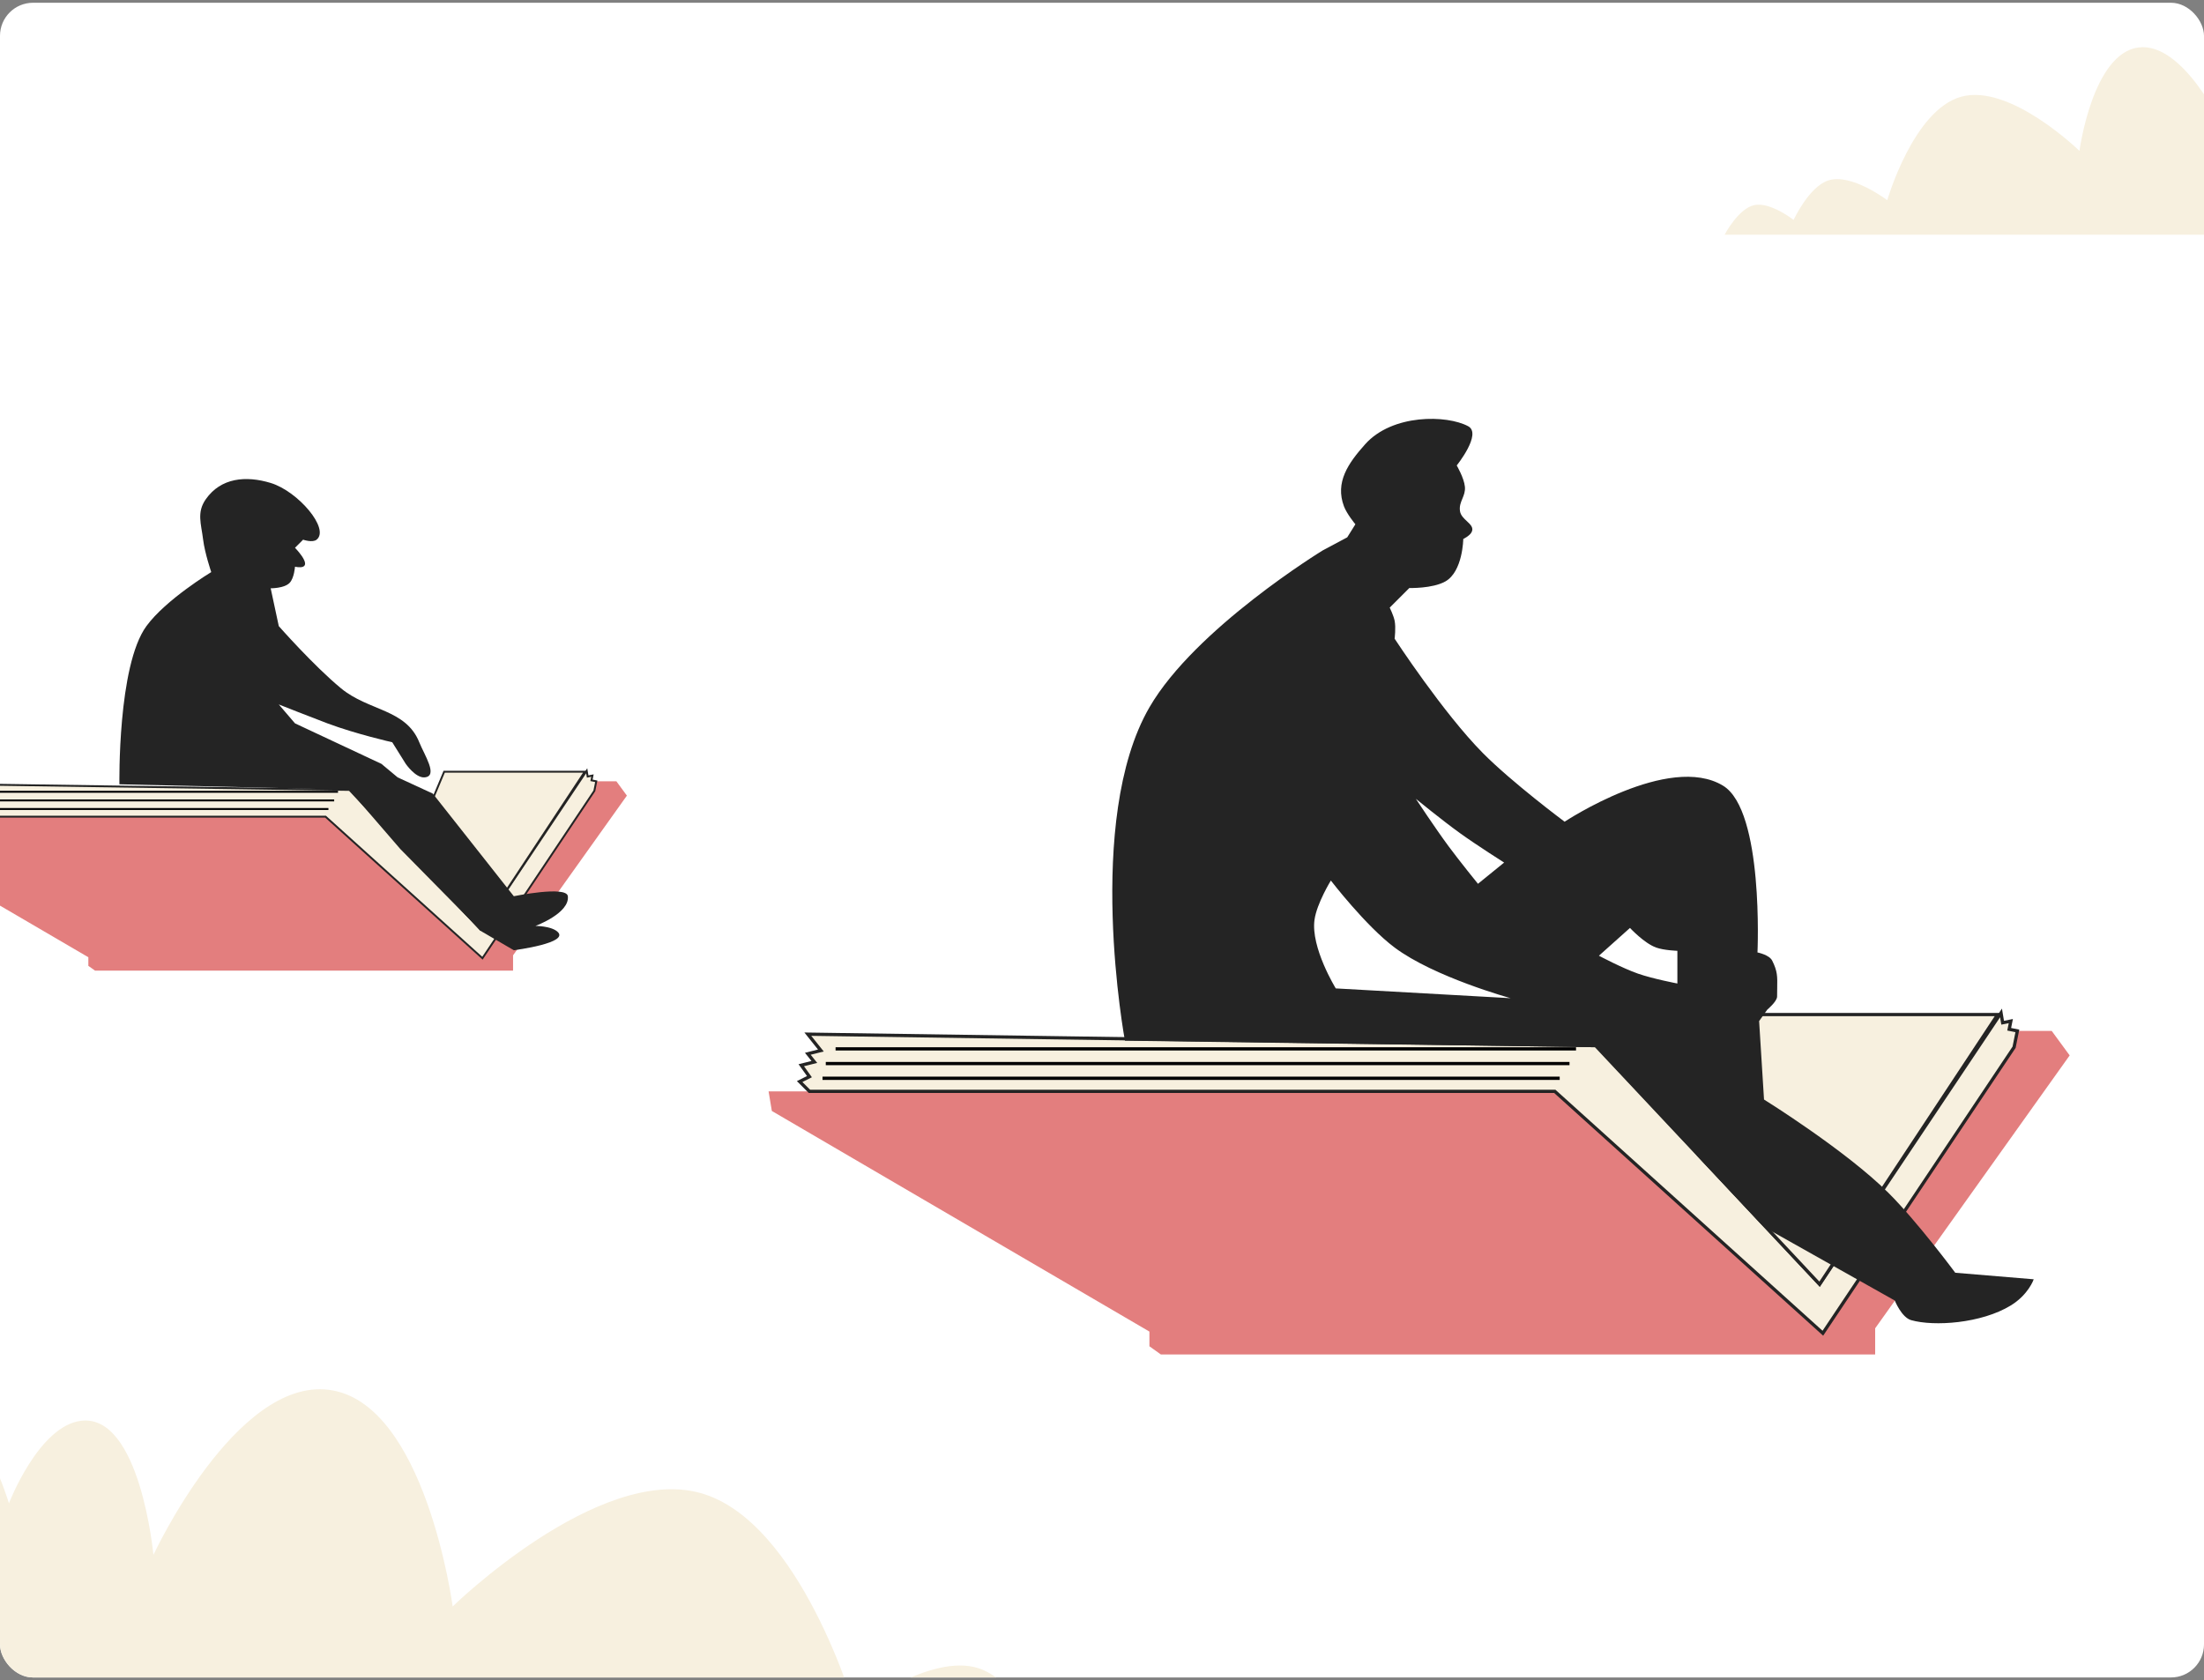 <?xml version="1.0" encoding="UTF-8"?> <svg xmlns="http://www.w3.org/2000/svg" width="400" height="305" viewBox="0 0 400 305" fill="none"><rect x="0" y="0" width="400" height="305" fill="#808080" stroke="none"/> <g clip-path="url(#clip0_25386_17356)"> <rect y="0.5" width="400" height="304" rx="6" fill="white"></rect> <path d="M59.088 148.244H-24.414L-24.067 150.327L16.035 173.763V175.325L17.25 176.193H93.114V173.416L113.772 144.424L111.863 141.82H107.523L87.559 174.11L59.088 148.244Z" fill="#E37E7E"></path> <path d="M-21.117 147.205L-20.076 148.247H59.087L87.557 173.94L107.868 143.56L108.216 141.824L107.348 141.65L107.521 140.782L106.653 140.956L106.48 139.914L87.21 168.732L63.427 143.386L-20.249 142.171L-18.86 143.907L-20.249 144.254L-19.555 145.122L-20.944 145.469L-20.076 146.685L-21.117 147.205Z" fill="#F7F0DF" stroke="#242424" stroke-width="0.347"></path> <path d="M106.132 140.086H80.613L74.363 155.016L87.21 168.73L106.132 140.086Z" fill="#F7F0DF" stroke="#242424" stroke-width="0.347"></path> <path d="M26.571 113.655C30.099 108.824 38.338 103.848 38.338 103.848C38.338 103.848 37.174 100.435 36.867 97.965C36.507 95.058 35.671 93.005 37.358 90.61C40.085 86.737 44.592 86.293 49.125 87.668C54.076 89.17 59.912 96.003 57.46 97.965C56.713 98.563 55.009 97.965 55.009 97.965L53.538 99.436C53.538 99.436 56.349 102.293 55.009 102.868C54.481 103.094 53.538 102.868 53.538 102.868C53.538 102.868 53.4 104.94 52.557 105.81C51.587 106.81 49.125 106.79 49.125 106.79L50.596 113.655C50.596 113.655 56.863 120.783 61.873 124.931C66.907 129.099 73.652 128.675 76.092 134.738C77.032 137.074 79.581 140.883 77.072 141.112C75.432 141.261 73.64 138.66 73.64 138.66L71.189 134.738C71.189 134.738 64.65 133.261 59.421 131.306C56.755 130.309 50.596 127.873 50.596 127.873L53.538 131.306L69.228 138.66L72.169 141.112L78.543 144.053L93.252 162.685C93.252 162.685 102.836 160.724 103.059 162.685C103.411 165.782 97.175 168.078 97.175 168.078C97.175 168.078 99.866 168.07 101.097 169.059C103.704 171.153 93.252 172.491 93.252 172.491L87.369 169.059L72.665 154.131L63.35 143.344L21.673 142.364C21.673 142.364 21.311 120.856 26.571 113.655Z" fill="#242424"></path> <path d="M-17.297 143.73H61.344" stroke="black" stroke-width="0.347"></path> <path d="M-18.34 145.295H60.649" stroke="black" stroke-width="0.347"></path> <path d="M-18.688 146.855H59.607" stroke="black" stroke-width="0.347"></path> <path d="M282.176 198.107H139.488L140.082 201.667L208.607 241.714V244.384L210.684 245.867H340.319V241.121L375.62 191.581L372.357 187.131H364.94L330.826 242.307L282.176 198.107Z" fill="#E37E7E"></path> <path d="M145.125 196.328L146.905 198.108H282.176L330.826 242.012L365.534 190.099L366.127 187.132L364.644 186.836L364.941 185.352L363.458 185.649L363.161 183.869L330.233 233.113L289.592 189.802L146.608 187.726L148.981 190.692L146.608 191.285L147.795 192.769L145.422 193.362L146.905 195.438L145.125 196.328Z" fill="#F7F0DF" stroke="#242424" stroke-width="0.593"></path> <path d="M362.568 184.164H318.961L308.281 209.676L330.233 233.111L362.568 184.164Z" fill="#F7F0DF" stroke="#242424" stroke-width="0.593"></path> <path fill-rule="evenodd" clip-rule="evenodd" d="M204.16 188.911C204.16 188.911 196.735 148.901 208.609 128.395C216.912 114.057 240.054 99.916 240.054 99.916L244.504 97.543L245.987 95.17C245.987 95.17 244.441 93.321 243.911 91.907C242.276 87.551 244.666 84.103 247.767 80.634C252.705 75.111 262.599 75.294 266.456 77.371C269.006 78.745 264.379 84.491 264.379 84.491C264.379 84.491 265.704 86.741 265.862 88.347C265.947 89.207 265.673 89.87 265.401 90.527C265.115 91.217 264.833 91.9 264.973 92.797C265.089 93.546 265.677 94.096 266.221 94.607C266.905 95.248 267.522 95.826 267.049 96.653C266.681 97.297 265.566 97.84 265.566 97.84C265.566 97.84 265.497 103.76 262.302 105.552C259.978 106.856 255.776 106.739 255.776 106.739L252.217 110.299C252.217 110.299 252.908 111.703 253.107 112.672C253.362 113.921 253.107 115.935 253.107 115.935C253.107 115.935 261.917 129.426 269.126 136.701C274.45 142.074 283.958 149.16 283.958 149.16C283.958 149.16 302.903 136.621 312.733 142.634C320.149 147.17 318.962 172.892 318.962 172.892C318.962 172.892 321.099 173.308 321.632 174.375C322.599 176.309 322.581 177.257 322.541 179.309C322.532 179.774 322.522 180.297 322.522 180.901C322.522 181.783 320.742 183.274 320.742 183.274L319.259 185.351L320.149 199.59C320.149 199.59 334.881 208.748 342.694 216.499C347.949 221.712 354.857 231.035 354.857 231.035L369.096 232.221C369.096 232.221 368.166 234.989 364.942 236.967C359.61 240.239 351 240.824 346.847 239.637C345.107 239.14 343.881 236.078 343.881 236.078L320.149 222.728L289.594 190.097L204.16 188.911ZM241.536 159.839C241.536 159.839 238.99 163.976 238.569 166.958C237.858 172.002 242.426 179.418 242.426 179.418L274.167 181.197C274.167 181.197 260.29 177.379 253.105 172.001C247.857 168.073 241.536 159.839 241.536 159.839ZM262.894 153.609C260.467 150.328 256.961 145.006 256.961 145.006C256.961 145.006 261.754 148.922 264.97 151.236C268.022 153.431 272.98 156.576 272.98 156.576L268.234 160.432C268.234 160.432 264.906 156.33 262.894 153.609ZM295.822 168.442C295.822 168.442 298.389 171.215 300.568 172.001C302.001 172.519 304.424 172.595 304.424 172.595V178.528C304.424 178.528 300.012 177.688 297.305 176.748C294.416 175.744 290.185 173.485 290.185 173.485L295.822 168.442Z" fill="#242424"></path> <path d="M151.648 190.395H286.03" stroke="black" stroke-width="0.593"></path> <path d="M149.871 193.062H284.846" stroke="black" stroke-width="0.593"></path> <path d="M149.277 195.734H283.065" stroke="black" stroke-width="0.593"></path> <path d="M-86.399 306.597C-96.538 308.887 -107 323.452 -107 323.452H217C217 323.452 211.825 313.543 205.763 312.216C199.659 310.879 190.78 317.834 190.78 317.834C190.78 317.834 185.044 305.317 177.671 302.851C168.897 299.917 155.197 310.343 155.197 310.343C155.197 310.343 145.296 276.044 127.104 271.013C108.493 265.867 82.156 291.614 82.156 291.614C82.156 291.614 77.232 254.505 59.682 252.285C42.743 250.142 27.844 282.25 27.844 282.25C27.844 282.25 25.458 256.631 14.734 257.903C7.014 258.82 1.624 272.886 1.624 272.886C1.624 272.886 -3.121 256.865 -11.486 252.285C-27.841 243.329 -47.069 284.123 -47.069 284.123C-47.069 284.123 -55.343 282.444 -60.179 284.123C-69.778 287.455 -73.289 306.597 -73.289 306.597C-73.289 306.597 -81.405 305.469 -86.399 306.597Z" fill="#F7F0DF"></path> <path d="M457.896 34.552C462.738 35.645 467.734 42.602 467.734 42.602H313C313 42.602 315.471 37.869 318.366 37.235C321.281 36.597 325.521 39.918 325.521 39.918C325.521 39.918 328.261 33.941 331.782 32.763C335.973 31.362 342.515 36.341 342.515 36.341C342.515 36.341 347.244 19.96 355.932 17.558C364.82 15.1 377.398 27.396 377.398 27.396C377.398 27.396 379.749 9.674 388.131 8.614C396.221 7.59 403.336 22.924 403.336 22.924C403.336 22.924 404.476 10.689 409.597 11.297C413.284 11.735 415.858 18.452 415.858 18.452C415.858 18.452 418.124 10.801 422.119 8.614C429.93 4.337 439.113 23.819 439.113 23.819C439.113 23.819 443.064 23.017 445.374 23.819C449.958 25.41 451.635 34.552 451.635 34.552C451.635 34.552 455.511 34.013 457.896 34.552Z" fill="#F7F0DF"></path> </g> <defs> <clipPath id="clip0_25386_17356"> <rect y="0.5" width="400" height="304" rx="6" fill="white"></rect> </clipPath> </defs> </svg> 
